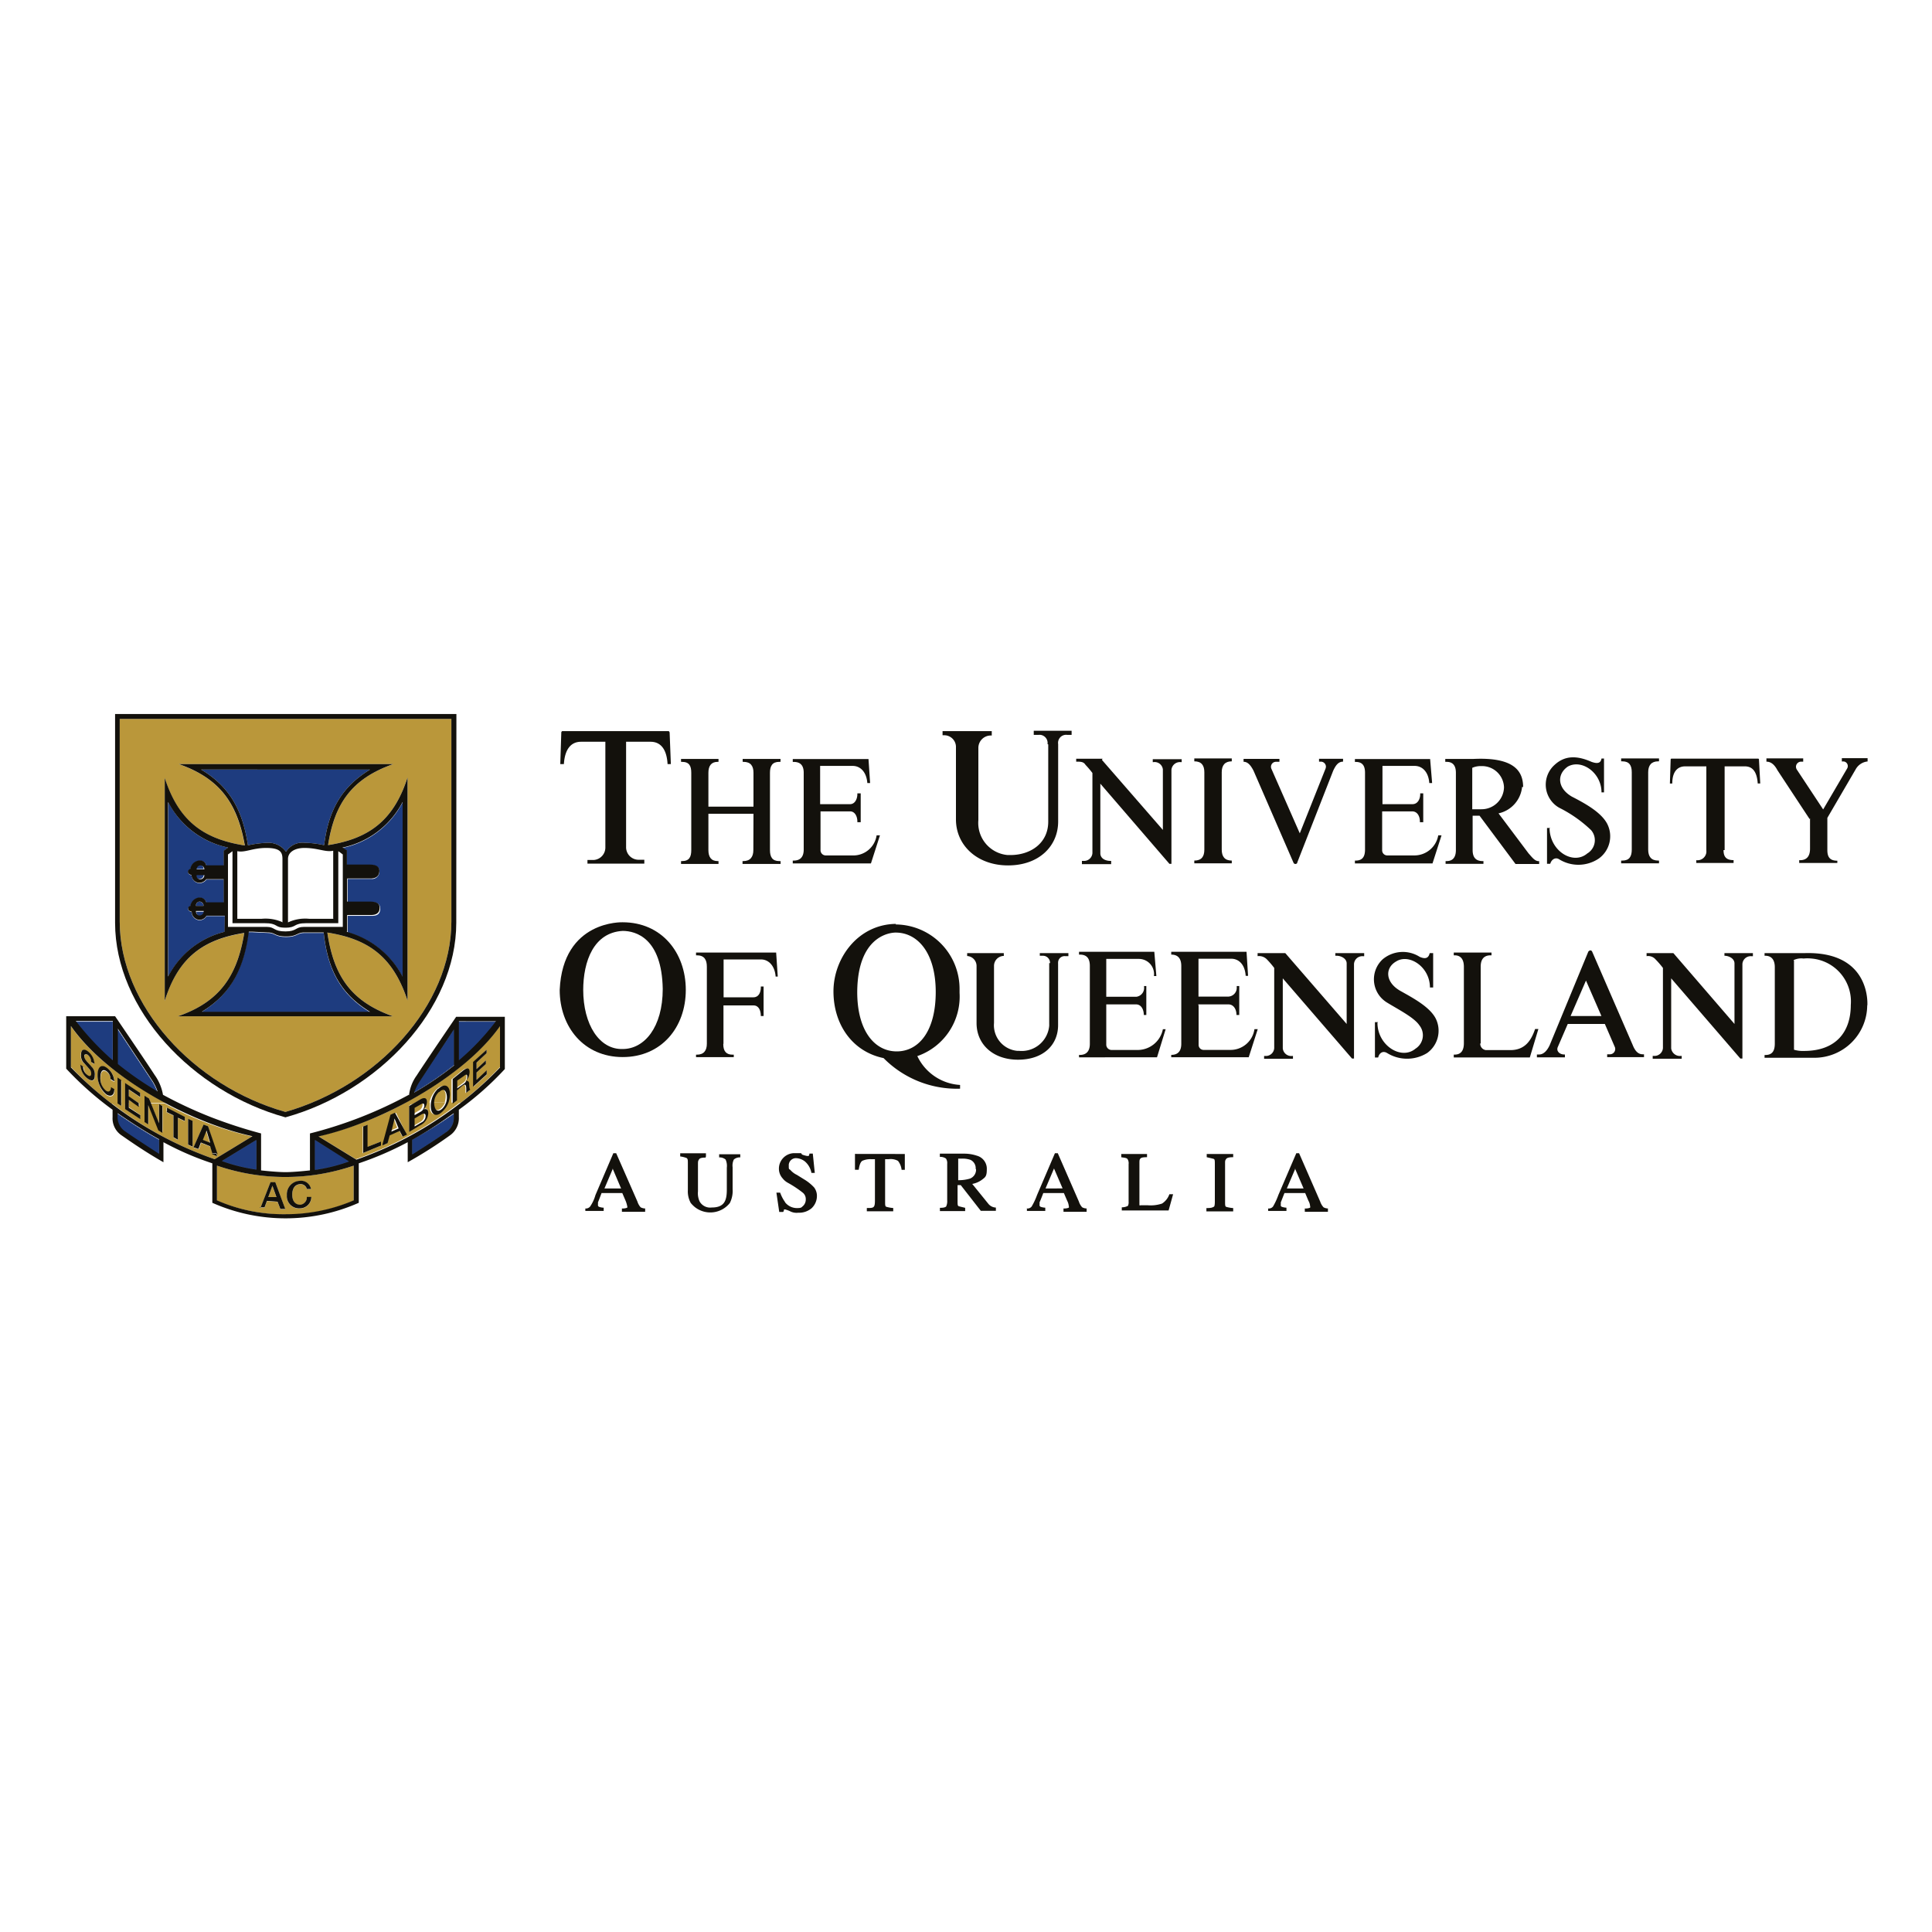 <svg xmlns="http://www.w3.org/2000/svg" xmlns:xlink="http://www.w3.org/1999/xlink" id="Capa_1" data-name="Capa 1" viewBox="0 0 300 300"><defs><style>      .cls-1, .cls-8 {        fill: none;      }      .cls-10, .cls-2 {        fill: #fff;      }      .cls-3 {        clip-path: url(#clip-path);      }      .cls-4, .cls-5 {        fill: #13110c;      }      .cls-10, .cls-4, .cls-6, .cls-9 {        fill-rule: evenodd;      }      .cls-6 {        fill: #ba973a;      }      .cls-7, .cls-9 {        fill: #1e3c7f;      }      .cls-8 {        stroke: #1e3c7f;        stroke-miterlimit: 3.9;        stroke-width: 0.1px;      }    </style><clipPath id="clip-path" transform="translate(0 0)"><rect class="cls-1" x="10" y="110" width="280" height="80"></rect></clipPath></defs><rect class="cls-2" width="300" height="300"></rect><g id="Capa_2-2" data-name="Capa 2-2"><g class="cls-3"><g><path class="cls-4" d="M90.89,187.65a.84.84,0,0,0,.75-.31,6.07,6.07,0,0,0,.82-1.77l2.78-6.5h.44l3.3,7.51a2.38,2.38,0,0,0,.5.89,1.52,1.52,0,0,0,.7.18v.52H96.57v-.52a1.9,1.9,0,0,0,.82-.12.36.36,0,0,0,0-.25,4.16,4.16,0,0,0-.25-.83l-.51-1.19H93.41c-.31.82-.5,1.32-.56,1.44a2.54,2.54,0,0,1,0,.39.28.28,0,0,0,.19.31,2.34,2.34,0,0,0,.7.13v.5H90.89v-.5h0Zm4.29-6.22-1.32,3.11h2.58l-1.32-3.11h.06Z" transform="translate(0 0)"></path><path class="cls-5" d="M109.56,179.75c-.25,0-.83,0-1,.26s-.18.32-.18.81V185a3.06,3.06,0,0,0,.25,1.55,1.88,1.88,0,0,0,1.89.95c2,0,2.34-1.13,2.34-2.78v-3.41a2.38,2.38,0,0,0-.19-1.26,1.47,1.47,0,0,0-1-.33v-.49h3.28v.49a1.38,1.38,0,0,0-1,.33,2.15,2.15,0,0,0-.19,1.2v3.41a4.16,4.16,0,0,1-.43,2.14,3.87,3.87,0,0,1-5.44.63,4.69,4.69,0,0,1-.63-.63,3.75,3.75,0,0,1-.45-2v-4.15c0-.5,0-.69-.19-.83a4.27,4.27,0,0,0-1-.25v-.49h4v.48h0Z" transform="translate(0 0)"></path><path class="cls-5" d="M121.91,186.7a2.34,2.34,0,0,0,1.83.89c.76,0,.7-.12,1-.37a1.38,1.38,0,0,0,.38-1,1.26,1.26,0,0,0-.44-1,16.54,16.54,0,0,0-2.33-1.55,2.65,2.65,0,0,1-.83-.7,2.22,2.22,0,0,1-.57-1.45,2.41,2.41,0,0,1,2.36-2.46h.17c1.45,0,.7,0,1.14.25a5.56,5.56,0,0,0,.7.19h.25a.81.81,0,0,0,.12-.37h.52l.31,3H126a3.09,3.09,0,0,0-1-1.77,2.38,2.38,0,0,0-1.32-.52,1.12,1.12,0,0,0-1.2,1v.07c0,.7,0,.57.25.76a3.07,3.07,0,0,0,1,.76l1.13.7a7,7,0,0,1,1.56,1.26,2.17,2.17,0,0,1,.43,1.39,2.61,2.61,0,0,1-.82,1.83,3,3,0,0,1-2.08.7,2.19,2.19,0,0,1-1.33-.26,5.27,5.27,0,0,0-.7-.25h-.18a.66.66,0,0,1-.13.39H121l-.44-3h.58a6,6,0,0,0,.75,1.45" transform="translate(0 0)"></path><path class="cls-5" d="M140.5,179.19v2.46H140a2.7,2.7,0,0,0-.56-1.39A2.32,2.32,0,0,0,138,180h-.56v6.57c0,.51,0,.76.19.82a5,5,0,0,0,1.07.19v.51h-4.1v-.51c1.07,0,1.26,0,1.26-1.2V180h-.56a3.06,3.06,0,0,0-1.4.25c-.38.25-.5,1-.56,1.39h-.58v-2.46Z" transform="translate(0 0)"></path><path class="cls-4" d="M146.89,187.4a1.93,1.93,0,0,0,.19-1v-5.69a1.23,1.23,0,0,0-.19-.81,1.52,1.52,0,0,0-.95-.26v-.5h3.73a6.18,6.18,0,0,1,2,.31,2.1,2.1,0,0,1,1.56,2.15c0,1.07-.25,1.2-.7,1.55a3.6,3.6,0,0,1-1.56.69l2.52,3.11a1.57,1.57,0,0,0,1.15.56v.51h-2.34l-3.12-4h-.49v2.46c0,.51,0,.76.18.82s.77.19,1,.25v.51h-3.92v-.51c.25,0,.83,0,1-.25m4.55-5.76a1.43,1.43,0,0,0-.81-1.44,3.72,3.72,0,0,0-1.28-.19h-.62v3.35a6,6,0,0,0,1.83-.25,1.48,1.48,0,0,0,.94-1.47" transform="translate(0 0)"></path><path class="cls-4" d="M159.44,187.65a.82.82,0,0,0,.76-.31,10.57,10.57,0,0,0,.83-1.77l2.78-6.5h.44l3.28,7.51a2.4,2.4,0,0,0,.51.89,1.51,1.51,0,0,0,.69.18v.52h-3.59v-.52a1.9,1.9,0,0,0,.82-.12.36.36,0,0,0,0-.25,2.22,2.22,0,0,0-.25-.83l-.51-1.19H162c-.31.82-.52,1.32-.58,1.44a2.54,2.54,0,0,1,0,.39.28.28,0,0,0,.19.31,2.79,2.79,0,0,0,.7.13v.5h-2.85v-.5h0Zm4.23-6.22-1.32,3.11H165l-1.34-3.11Z" transform="translate(0 0)"></path><path class="cls-5" d="M175.06,187.4a1.3,1.3,0,0,0,.19-.82v-5.82a1.17,1.17,0,0,0-.19-.81c-.19-.2-.76-.2-.95-.26v-.5h4v.5c-.26,0-.82,0-1,.18s-.18.33-.18.77v6.51a.33.33,0,0,0,.24,0h1a5.63,5.63,0,0,0,2.27-.26,2.83,2.83,0,0,0,1.14-1.45h.58l-.7,2.52h-7.27v-.49a2,2,0,0,0,1-.25" transform="translate(0 0)"></path><path class="cls-5" d="M188.45,187.4c.13,0,.19-.31.19-.82v-5.82c0-.5,0-.75-.19-.81s-.82-.2-1.07-.26v-.5h4.11v.5c-.25,0-.89,0-1.08.26s-.18.31-.18.81v5.82c0,.51,0,.76.18.82a5.06,5.06,0,0,0,1.08.19v.51h-4.16v-.51c.25,0,.89,0,1.08-.19" transform="translate(0 0)"></path><path class="cls-4" d="M196.92,187.65a.83.83,0,0,0,.76-.31,10.52,10.52,0,0,0,.82-1.77l2.79-6.5h.43l3.28,7.51a2.43,2.43,0,0,0,.52.89,1.47,1.47,0,0,0,.68.18v.52h-3.59v-.52a1.9,1.9,0,0,0,.82-.12.36.36,0,0,0,0-.25,1.92,1.92,0,0,0-.26-.83l-.5-1.19h-3.22c-.33.82-.51,1.32-.57,1.44a2.54,2.54,0,0,1,0,.39.26.26,0,0,0,.18.31,2.79,2.79,0,0,0,.7.13v.5h-2.84v-.5h0Zm4.23-6.22-1.33,3.11h2.6l-1.34-3.11Z" transform="translate(0 0)"></path><path class="cls-4" d="M236.35,122.19a4.68,4.68,0,0,1-3.66,4.11l4.67,6.22c.51.56.95,1.2,1.56,1.2H239v.44h-3.67l-5.59-7.5h-1.07V132c0,1.07.44,1.71,1.56,1.71h.12v.43h-5.88v-.43h.16c1,0,1.44-.64,1.44-1.71V120c0-1.07-.43-1.7-1.44-1.7h-.21v-.45h4.31c6.23-.31,7.78,1.78,7.78,4.37m-7.9-3v6.44h1.4a3.49,3.49,0,0,0,3.53-3.4,3.41,3.41,0,0,0-3.51-3.3h0a3.2,3.2,0,0,0-1.4.26" transform="translate(0 0)"></path><path class="cls-5" d="M100.05,134.06v-.56h-1a1.94,1.94,0,0,1-1.83-2V115.18h3.79c1.56,0,2.52,1.13,2.65,3.47h.51l-.19-4.93-.12-.19H87.28s-.12.12-.12.19L87,118.65h.56c.14-2.27,1.07-3.47,2.66-3.47H94v16.36a1.94,1.94,0,0,1-1.84,2h-.94v.56h8.83Z" transform="translate(0 0)"></path><path class="cls-5" d="M162.66,115.55a1.27,1.27,0,0,0-1.08-1.44,1.5,1.5,0,0,0-.3,0h-.76v-.64h5.88v.64h-.7a1.25,1.25,0,0,0-1.39,1.44v12c0,3.86-3,6.83-7.78,6.83s-8.09-3.11-8.09-7.14V116.07a1.82,1.82,0,0,0-1.77-1.9h-.31v-.64H154v.68h-.25a1.93,1.93,0,0,0-1.83,1.9v11.25a5,5,0,0,0,4.54,5.41l.45,0c3.11,0,5.86-1.84,5.86-5.18v-12h0Z" transform="translate(0 0)"></path><path class="cls-5" d="M117,126.36H110V132c0,1.07.43,1.71,1.44,1.71h.13v.44h-5.82v-.44h.14c1.14,0,1.45-.64,1.45-1.71V120c0-1.07-.31-1.7-1.45-1.7h-.14v-.45h5.82v.45h-.13c-1,0-1.44.63-1.44,1.7v5.26H117V120c0-1.07-.44-1.7-1.56-1.7h-.12v-.45h5.88v.45H121c-1.07,0-1.44.63-1.44,1.7v12c0,1.07.37,1.71,1.44,1.71h.21v.44H115.3v-.44h.12c1.07,0,1.56-.64,1.56-1.71Z" transform="translate(0 0)"></path><path class="cls-5" d="M127.41,126v6a.81.81,0,0,0,.76.83h4.17a3.65,3.65,0,0,0,3.78-3.12h.52l-1.4,4.36H123.1v-.44h.14c1.08,0,1.56-.63,1.56-1.71V120c0-1.07-.44-1.69-1.56-1.69h-.14v-.45h11.76l.25,3.73h-.43c-.13-1.71-1.08-2.66-2.27-2.66h-5.06v5.94H132c.76,0,1.13-.82,1.13-1.55v-.13h.52v4.48h-.52v-.12c0-.76-.37-1.56-1.13-1.56h-4.67Z" transform="translate(0 0)"></path><path class="cls-5" d="M189.71,131.92c0,1.07.45,1.71,1.56,1.71h0v.43h-5.82v-.43h0c1.14,0,1.56-.64,1.56-1.71v-12c0-1.08-.45-1.7-1.56-1.7h0v-.45h5.82v.45h0c-1.07,0-1.56.62-1.56,1.7Z" transform="translate(0 0)"></path><path class="cls-5" d="M201.41,134,207,119.72c.45-1,.88-1.45,1.55-1.45v-.45h-3.73v.45h.25a.79.79,0,0,1,.82.74,1,1,0,0,1-.06.34l-4,10.05-4.42-10.05a.78.78,0,0,1,.42-1,1.1,1.1,0,0,1,.26-.06h.58v-.45h-5.57v.45c.64,0,1.09.5,1.55,1.39L200.87,134a.33.33,0,0,0,.47.1.24.24,0,0,0,.1-.1" transform="translate(0 0)"></path><path class="cls-5" d="M214.62,126v6a.79.79,0,0,0,.76.83h4.17a3.76,3.76,0,0,0,3.78-3.12h.51l-1.4,4.36H210.39v-.44h.12c1.07,0,1.45-.63,1.45-1.71V120c0-1.07-.38-1.69-1.45-1.69h-.12v-.45h11.68l.31,3.73h-.44c-.12-1.71-1.07-2.66-2.27-2.66h-5v5.94h4.66c.83,0,1.2-.82,1.2-1.55v-.13H221v4.48h-.52v-.12c0-.76-.37-1.56-1.2-1.56h-4.66Z" transform="translate(0 0)"></path><path class="cls-5" d="M240.77,128.57h-.55v5.56h.5c.2-.69.82-1.08,1.4-.69a5.67,5.67,0,0,0,6.13-.12,4.26,4.26,0,0,0,1.32-5.39c-.95-1.83-3.53-3.22-5.49-4.23-2.27-1.32-2.35-3.47-.64-4.66,2.15-1.22,5.24.93,5.24,4h.39v-5.26h-.39c-.12.77-.68.83-1.55.52-2.27-1-4.11-1-5.69.43a4.12,4.12,0,0,0-.4,5.82,4,4,0,0,0,1.1.89,20.15,20.15,0,0,1,4.93,3.47,2.39,2.39,0,0,1-.26,3.37,1.72,1.72,0,0,1-.32.23c-2.21,1.9-5.88-.38-5.88-4" transform="translate(0 0)"></path><path class="cls-5" d="M171.2,117.82h-4.09v.45c.69,0,1.14,0,1.45.5a14.24,14.24,0,0,1,1.07,1.26v12.45a1.3,1.3,0,0,1-1.4,1.2H168v.5h4.54v-.5h-.12c-.77,0-1.56-.37-1.56-1.19v-10.8l10.73,12.45h.31v-14.6a1.32,1.32,0,0,1,1.41-1.2h.18v-.45H179v.45h.13a1.29,1.29,0,0,1,1.44,1.12v9.41L171.11,118h0Z" transform="translate(0 0)"></path><path class="cls-5" d="M255.93,131.92c0,1.07.45,1.71,1.56,1.71h.12v.43h-5.88v-.43h.19c1.09,0,1.46-.64,1.46-1.71v-12c0-1.08-.39-1.7-1.46-1.7h-.19v-.45h5.88v.45h-.12c-1.07,0-1.56.62-1.56,1.7Z" transform="translate(0 0)"></path><path class="cls-5" d="M281,127.19l-5-7.59c-.5-.95-1.07-1.33-1.71-1.33v-.51H280v.51h-.37a.8.8,0,0,0-.75.84.89.89,0,0,0,.11.36l4.11,6.22,3.73-6.37a.73.73,0,0,0-.28-1,.9.9,0,0,0-.23-.08H286v-.51h4v.51a2.38,2.38,0,0,0-1.84,1.2L283.75,127V132c0,1.13.43,1.65,1.55,1.65h0V134h-5.92v-.43h.12c1.07,0,1.56-.64,1.56-1.78v-4.74h0Z" transform="translate(0 0)"></path><path class="cls-5" d="M267.63,132c0,1.07.44,1.56,1.56,1.56h0V134H263.4v-.43h0a1.39,1.39,0,0,0,1.56-1.19,2.29,2.29,0,0,0,0-.37V119h-3.29c-1.19,0-2,.83-2,2.66h-.37l.12-3.73a.13.13,0,0,1,.13-.13H273a.13.13,0,0,1,.13.13l.2,3.73h-.39c-.12-1.77-.76-2.66-2-2.66h-3.14v13Z" transform="translate(0 0)"></path><path class="cls-5" d="M112.31,162.13c0,1.07.43,1.64,1.45,1.64h.18v.38h-5.86v-.38h.12c1.08,0,1.56-.63,1.56-1.71V150.12c0-1.08-.38-1.78-1.56-1.78h-.12v-.43h12.44l.25,3.73h-.33c-.12-1.65-1.07-2.66-2.27-2.66h-5.81v5.88H117c.81,0,1.14-.76,1.14-1.55v-.13h.43v4.59h-.43c0-.89-.33-1.65-1.14-1.65h-4.66v5.94h0Z" transform="translate(0 0)"></path><path class="cls-5" d="M171.78,156.21v6a.83.83,0,0,0,.82.83h4.11a4,4,0,0,0,3.86-3.22H181l-1.34,4.36H167.55v-.37h.12c1.07,0,1.56-.64,1.56-1.72V150c0-1.07-.38-1.77-1.56-1.77h-.12v-.44h11.69l.32,3.77h-.38a2.35,2.35,0,0,0-2.35-2.66h-5.05v5.88h4.66a1.38,1.38,0,0,0,1.21-1.52v-.15H178v4.5h-.39c0-.89-.43-1.65-1.2-1.65h-4.63Z" transform="translate(0 0)"></path><path class="cls-5" d="M163.05,149.56a1.1,1.1,0,0,0-1.06-1.15h-.53V148h4.44v.47h-.52a1,1,0,0,0-1.08,1,1.09,1.09,0,0,0,0,.18v9.53c0,3.11-2.33,5.37-6.22,5.37s-6.44-2.4-6.44-5.68V150a1.55,1.55,0,0,0-1.46-1.55h0V148h5.69v.44h-.12a1.55,1.55,0,0,0-1.4,1.55v8.85a4,4,0,0,0,3.65,4.34l.27,0a4.29,4.29,0,0,0,4.65-3.9,1.48,1.48,0,0,0,0-.21v-9.53Z" transform="translate(0 0)"></path><path class="cls-5" d="M186.12,156.21v6a.78.78,0,0,0,.76.82H191a3.75,3.75,0,0,0,3.79-3.22h.51l-1.4,4.36H181.87v-.37h0c1.09,0,1.56-.64,1.56-1.72V150c0-1.07-.44-1.77-1.56-1.77h0v-.44h11.69l.24,3.74h-.37c-.12-1.78-1.07-2.66-2.27-2.66H186.1v5.88h4.67a1.37,1.37,0,0,0,1.27-1.46.31.31,0,0,0,0-.1v-.08h.39v4.5H192c0-.89-.44-1.65-1.26-1.65h-4.67Z" transform="translate(0 0)"></path><path class="cls-5" d="M229.85,162.06a1,1,0,0,0,.88,1h3.78c2.21,0,3.22-1.38,3.86-3.28h.51l-1.33,4.42H225.74v-.44h.12c1,0,1.45-.63,1.45-1.77V150.12c0-1.08-.43-1.78-1.45-1.78h-.12v-.43h5.86v.43h-.12c-1.14,0-1.56.7-1.56,1.78V162h0Z" transform="translate(0 0)"></path><path class="cls-5" d="M214,158.72h-.5v5.49h.5c.19-.76.76-1.07,1.38-.7a5.92,5.92,0,0,0,6.23,0,4.26,4.26,0,0,0,1.32-5.37c-.95-1.83-3.61-3.22-5.51-4.29-2.33-1.34-2.39-3.55-.62-4.56,2-1.26,5.24.83,5.24,4.05h.5V148H222c-.18.82-.7.95-1.55.58a4.87,4.87,0,0,0-5.74.37,4.23,4.23,0,0,0-.23,6,4.47,4.47,0,0,0,1,.79c1.76,1.07,4.11,2.27,4.91,3.46a2.46,2.46,0,0,1-.35,3.46,1,1,0,0,1-.21.15c-2.2,1.89-5.94-.45-5.94-4" transform="translate(0 0)"></path><path class="cls-5" d="M199.45,148h-4.17v.47a1.71,1.71,0,0,1,1.45.51,14.07,14.07,0,0,1,1.13,1.32v12.45a1.3,1.3,0,0,1-1.38,1.22h-.19v.44h4.48v-.44h-.12a1.32,1.32,0,0,1-1.46-1.17V151.92l10.75,12.45h.31V149.68a1.29,1.29,0,0,1,1.4-1.2h.18V148h-4.48v.41h.21c.68,0,1.55.43,1.55,1.19V159l-9.53-11Z" transform="translate(0 0)"></path><path class="cls-5" d="M259.85,148h-4.17v.47a1.53,1.53,0,0,1,1.4.51,14.18,14.18,0,0,1,1.14,1.32v12.45a1.32,1.32,0,0,1-1.42,1.21h-.17v.44h4.5v-.44h-.08a1.37,1.37,0,0,1-1.55-1.16V151.92l10.74,12.45h.32V149.68a1.29,1.29,0,0,1,1.4-1.2h.23V148h-4.42v.41c.7,0,1.56.43,1.56,1.19V159l-9.49-11Z" transform="translate(0 0)"></path><path class="cls-4" d="M243.88,157.77h4.79l-2.4-5.51Zm9.66,4.54c.37.89.82,1.4,1.55,1.4h.19v.44h-5.72v-.44H250a.82.82,0,0,0,.81-.83.71.71,0,0,0-.07-.32L249.2,159h-5.76l-1.55,3.59c-.27.64.31,1.15,1,1.15H243v.44h-4.35v-.44H239c.63,0,1.2-.51,1.64-1.46l6-14.53c.39-.39.58,0,.58,0l6.31,14.53h0Z" transform="translate(0 0)"></path><path class="cls-4" d="M278.57,149.17V163a4.78,4.78,0,0,0,1.55.19c4.93,0,7.27-2.91,7.27-7.14a6.69,6.69,0,0,0-6.12-7.21,6.11,6.11,0,0,0-1.21,0,2.81,2.81,0,0,0-1.56.25m11.44,7a8.19,8.19,0,0,1-8.21,8.16H274v-.43h.12c1.08,0,1.47-.64,1.47-1.78V150.18c0-1.07-.46-1.77-1.47-1.77H274V148h6.22c10.44-.31,9.74,8.15,9.74,8.15" transform="translate(0 0)"></path><path class="cls-4" d="M90.56,153.66c0,5.49,2.54,9.34,6.13,9.23,3.36,0,6.22-3.36,6.22-9.34-.14-7.88-4.18-9-6.22-9-4.48.25-6.13,4.67-6.13,9.23m6.13-10.57c6,0,9.8,4.67,9.8,10.5s-3.79,10.43-9.8,10.43-9.78-4.67-9.78-10.43c.49-10.88,9.78-10.5,9.78-10.5" transform="translate(0 0)"></path><path class="cls-4" d="M139.11,144.81s-5.94-.25-6,9.23c0,6.06,2.72,9.22,6.13,9.22s6.06-3.11,6.06-9.22-2.83-9.23-6.22-9.23m0-1.26A10,10,0,0,1,149,153.61c0,.18,0,.37,0,.55a9.78,9.78,0,0,1-6.56,9.83,7.86,7.86,0,0,0,6.64,4.48v.58a16,16,0,0,1-11.88-4.75c-4.86-1-7.78-5.24-7.78-10.36s3.78-10.42,9.72-10.48" transform="translate(0 0)"></path><path class="cls-6" d="M42.29,184.12l.63,1.76H41.66ZM33.69,181a33,33,0,0,0,21.23,0v5.43a25.78,25.78,0,0,1-10.6,2.15,26.93,26.93,0,0,1-10.63-2.15Zm14.61,3.72a1.56,1.56,0,0,0-1.76-1.33h0a2.08,2.08,0,0,0-2,2.19v.08a1.9,1.9,0,0,0,1.77,2h.26a1.77,1.77,0,0,0,1.77-1.77h-.7a1.14,1.14,0,0,1-1,1.21h0c-.89,0-1.26-.7-1.26-1.56s.31-1.55,1.19-1.65a1,1,0,0,1,1.08.77h.7Zm-8,2.78h.78l.37-1,1.65.13.44,1.13h.76l-1.55-4.17H42l-1.56,4h0ZM32,175.57l.56,1.89L31.42,177Zm-2.79,2.2.7.33v-4l-.7-.33Zm-3.34-5.05,1.07.51v3.41l.68.39v-3.42l1.08.51v-.64L25.87,172v.69Zm4.23,5.51.76.24.37-1,1.45.58.39,1.2.68.31-1.44-4.67-.7-.25-1.56,3.55h0Zm31-4.67.57,1.55-1.13.5.49-2Zm3.11,0,1.07-.62c.39-.21.58-.14.58.31a1.11,1.11,0,0,1-.58.95l-1.07.62Zm-7.89,5.51,2.77-1.16v-.62l-2.09.83v-3.43l-.68.27v4h0Zm3.11-1.22.69-.31.32-1.26,1.56-.7.45.89.68-.31-1.63-3.36-.7.32-1.26,4.67Zm9.66-6.62a2.66,2.66,0,0,1-.56.82c-.7.62-1.07.25-1.21-.45v-.44h1.77Zm-3.47,0a1.6,1.6,0,0,1,0,.31,1.11,1.11,0,0,1-.51.88l-1,.58v-1.14l1-.57h.45Zm-1.4,0-.68.43v4.05l1.55-1a2.15,2.15,0,0,0,1.34-1.89c0-.7-.26-.76-.7-.63a2.29,2.29,0,0,0,.5-1h.51v.94c.19,1,.89,1.26,1.78.38a4,4,0,0,0,.88-1.32h.75v.12l.12-.12h1.15A57,57,0,0,1,55.27,180l-5.84-3.57a54.11,54.11,0,0,0,13.46-5.15h1.26Zm-45.93,0h0a3.78,3.78,0,0,0,.57.49v-.49h.56v.94l2.35,1.56v-.62L20,171.91v-.76h.68l.95.62v-.56h.85v3l.58.37v-3.11l1.56,3.92.63.38v-4l-.57-.31v3l-1.26-3.11h2.18a52,52,0,0,0,13.53,5.12L33.33,180a55.89,55.89,0,0,1-16.11-8.79h1.07Z" transform="translate(0 0)"></path><path class="cls-6" d="M17.78,167.94a2.82,2.82,0,0,0-1.22-2.14c-.87-.58-1.38,0-1.38,1.26a3.74,3.74,0,0,0,1.38,3c.7.44,1.22.12,1.22-.82l-.52-.32c0,.56-.31.89-.76.56a2.47,2.47,0,0,1-.88-2.08c0-.76.26-1.38.88-1a1.56,1.56,0,0,1,.7,1.28l.52.31h0Zm-5.26-2.66a2.75,2.75,0,0,0,1.15,2.27c.56.39,1.07.39,1.07-.49a1.59,1.59,0,0,0-.51-1.4c-.12-.19-.76-.81-.76-.87a1.09,1.09,0,0,1-.36-.8c0-.31.25-.31.51-.18a1.37,1.37,0,0,1,.56,1.13l.46.31a2.43,2.43,0,0,0-1.09-2c-.5-.37-1-.31-1,.51a1.54,1.54,0,0,0,.63,1.45l.83.95a1,1,0,0,1,.25.7c0,.31-.19.5-.56.19a1.56,1.56,0,0,1-.7-1.33l-.45-.32h0Zm58.4,2.4.94-.69c.32-.24.56-.38.56.13a1.21,1.21,0,0,1-.56,1.07l-.94.7Zm2.59,1.09,2.09-1.9v-.64L74,167.68v-1.14l1.45-1.32v-.57L74,166v-1l1.56-1.46V163l-2,1.9v3.92Zm-6.22,2.46a2.43,2.43,0,0,1,.76-1.78c.64-.62,1-.25,1.14.39a3.25,3.25,0,0,1-.13,1.32H67.31Zm-2.08,0h0Zm-2.27,0c5.88-3.12,11.43-7.33,14.73-11.95v6.38a57.79,57.79,0,0,1-6.13,5.57H70.4l.44-.32v-1.55l.82-.7c.5-.37.62-.19.62.57v.5l.64-.43c-.12,0-.18-.44-.18-.89s-.32-.56-.52-.44a2.27,2.27,0,0,0,.52-1.46c0-.74-.38-.74-1.08-.18l-1.55,1.26v3.79h-.75a3.28,3.28,0,0,0,.25-1.83c-.19-1-.89-1.26-1.84-.38a4,4,0,0,0-1.13,2.27h-.52v-.18c0-.7-.43-.77-1.07-.38l-1,.56H62.89Zm-43,0v-.46l.7.46Zm-2.78,0A51.52,51.52,0,0,1,11,165.66v-6.33c3.22,4.66,8.79,8.78,14.74,11.94H23.39l-.25-.7-.7-.36v1.08h-.88l-1.56-1V169.2l1.78,1.2v-.64l-2.35-1.55v3.11h-.56v-3.47l-.58-.39v3.92H17.22Z" transform="translate(0 0)"></path><path class="cls-1" d="M42.29,184.12l.63,1.76H41.66ZM33.69,181a33,33,0,0,0,21.23,0v5.43a25.78,25.78,0,0,1-10.6,2.15,26.93,26.93,0,0,1-10.63-2.15Zm14.61,3.72a1.56,1.56,0,0,0-1.76-1.33h0a2.08,2.08,0,0,0-2,2.19v.08a1.9,1.9,0,0,0,1.77,2h.26a1.77,1.77,0,0,0,1.77-1.77h-.7a1.14,1.14,0,0,1-1,1.21h0c-.89,0-1.26-.7-1.26-1.56s.31-1.55,1.19-1.65a1,1,0,0,1,1.08.77h.7Zm-8,2.78h.78l.37-1,1.65.13.44,1.13h.76l-1.55-4.17H42l-1.56,4ZM32,175.57l.56,1.89L31.42,177Zm-21-13v-3.28c5.82,8.21,19,15.1,28.19,17.11L33.33,180A57.16,57.16,0,0,1,11,165.66v-3.11h0Zm18.2,15.16.7.33v-4l-.7-.33Zm-3.34-5.05,1.07.51v3.41l.68.39v-3.42l1.08.51v-.64L25.87,172v.69Zm-3.43,1.55.64.38v-3l1.56,3.92.64.39v-4.22l-.5-.31v3l-1.56-3.86-.78-.42v4h0Zm-3-2,2.35,1.56v-.62L20,172.05v-1.21l1.55,1.09v-.58L20,170.28V169.2l1.77,1.2v-.64l-2.35-1.55v4Zm-1.19-.88.57.37v-4l-.57-.38Zm-.5-3.49a2.82,2.82,0,0,0-1.22-2.14c-.87-.58-1.38,0-1.38,1.19a3.83,3.83,0,0,0,1.38,3c.7.43,1.22.12,1.22-.83l-.52-.31c0,.56-.31.87-.76.56a2.48,2.48,0,0,1-.88-2.08c0-.76.26-1.39.88-1a1.54,1.54,0,0,1,.7,1.26l.52.33h0Zm-5.26-2.66a2.75,2.75,0,0,0,1.15,2.27c.5.39,1.07.39,1.07-.49a1.53,1.53,0,0,0-.57-1.4c-.13-.19-.76-.81-.76-.87a1.26,1.26,0,0,1-.3-.8c0-.25.25-.31.5-.18a1.36,1.36,0,0,1,.57,1.13l.44.31a2.41,2.41,0,0,0-1.07-2c-.5-.37-1-.31-1,.51a1.64,1.64,0,0,0,.57,1.45l.83.95a1,1,0,0,1,.24.64c0,.25-.18.49-.57.18a1.58,1.58,0,0,1-.69-1.33l-.51-.32h0Zm17.64,12.9.76.25.38-1,1.44.57.39,1.2.69.31-1.45-4.67-.7-.24-1.56,3.54h0Zm40.76-10.5.94-.69c.32-.24.56-.38.56.13a1.21,1.21,0,0,1-.56,1.07l-.94.7Zm-2.79,1.77c.64-.62,1-.25,1.14.39a2.48,2.48,0,0,1-.69,2.21c-.7.62-1.07.25-1.21-.45a2.31,2.31,0,0,1,.7-2.15h.06Zm-6.95,4.11.57,1.55-1.13.5.56-2Zm3.11,0,1.07-.62c.39-.21.58-.14.58.25a1.15,1.15,0,0,1-.58.94l-1.07.63Zm0-1.63,1-.58c.33-.19.51-.12.51.25a1.12,1.12,0,0,1-.51.89l-1,.57v-1.13Zm13.53-6.13a57.51,57.51,0,0,1-22.3,14.28l-6-3.64c9.33-2,22.43-8.85,28.18-17.11Zm-4.17,3,2.09-1.9v-.64l-1.56,1.45v-1.13l1.46-1.33v-.57l-1.46,1.34v-1l1.56-1.46V163l-2,1.9v3.92ZM56.4,179.07l2.77-1.16v-.62l-2.08.83v-3.43l-.69.27v4h0Zm14-7.66L71,171v-1.56l.82-.7c.5-.37.62-.19.62.58v.49l.64-.49c-.12,0-.18-.45-.18-.89s-.25-.56-.52-.44a2.22,2.22,0,0,0,.52-1.4c0-.68-.38-.74-1.08-.18l-1.55,1.26v3.86h0Zm-2.33-2.33a3.69,3.69,0,0,0-1.14,3.22c.19.95.89,1.26,1.78.37a3.65,3.65,0,0,0,1.13-3.11c-.18-1-.88-1.26-1.83-.37h0Zm-8.53,8.77.69-.31.33-1.2,1.55-.7.45.89.69-.31-1.64-3.36-.7.33-1.26,4.66h-.11Zm4.11-2.08,1.56-1a2.23,2.23,0,0,0,1.33-1.88c0-.64-.26-.77-.7-.64a1.8,1.8,0,0,0,.5-1.14c0-.7-.43-.76-1.07-.39l-1.7,1v4h0Z" transform="translate(0 0)"></path><path class="cls-7" d="M70.48,165.35v-5.5l-5.32,8a9.54,9.54,0,0,0-1,1.82,48.64,48.64,0,0,0,6.22-4.23" transform="translate(0 0)"></path><path class="cls-8" d="M70.48,165.35v-5.5l-5.32,8a9.54,9.54,0,0,0-1,1.82,48.64,48.64,0,0,0,6.22-4.23h0Z" transform="translate(0 0)"></path><path class="cls-7" d="M48.89,181.65a26.93,26.93,0,0,0,5.38-1.32L48.89,177v4.67h0Z" transform="translate(0 0)"></path><path class="cls-8" d="M48.89,181.65a26.93,26.93,0,0,0,5.38-1.32L48.89,177v4.67h0Z" transform="translate(0 0)"></path><path class="cls-7" d="M39.82,177l-5.37,3.28a26.2,26.2,0,0,0,5.37,1.33v-4.67h0Z" transform="translate(0 0)"></path><path class="cls-8" d="M39.82,177l-5.37,3.28a26.2,26.2,0,0,0,5.37,1.33v-4.67h0Z" transform="translate(0 0)"></path><path class="cls-7" d="M70.48,173l-.82.56A56.2,56.2,0,0,1,64,177v2.27s3.61-2.27,5.18-3.4a2.6,2.6,0,0,0,1.28-2.35V173Z" transform="translate(0 0)"></path><path class="cls-8" d="M70.48,173l-.82.56A56.2,56.2,0,0,1,64,177v2.27s3.61-2.27,5.18-3.4a2.6,2.6,0,0,0,1.28-2.35V173Z" transform="translate(0 0)"></path><path class="cls-7" d="M17.45,164.72v-6.06H11.77a42.88,42.88,0,0,0,5.68,6.06" transform="translate(0 0)"></path><path class="cls-8" d="M17.45,164.72v-6.06H11.77A42.88,42.88,0,0,0,17.45,164.72Z" transform="translate(0 0)"></path><path class="cls-7" d="M24.4,169.64a7.47,7.47,0,0,0-.88-1.82l-5.31-8v5.5a51,51,0,0,0,6.23,4.29" transform="translate(0 0)"></path><path class="cls-8" d="M24.4,169.64a7.47,7.47,0,0,0-.88-1.82l-5.31-8v5.5a51,51,0,0,0,6.23,4.29Z" transform="translate(0 0)"></path><path class="cls-7" d="M18.21,172.94v.56a2.69,2.69,0,0,0,1.26,2.33c1.65,1.15,5.18,3.42,5.18,3.42V177c-1.94-1.07-3.84-2.29-5.61-3.48l-.83-.56Z" transform="translate(0 0)"></path><path class="cls-8" d="M18.21,172.94v.56a2.69,2.69,0,0,0,1.26,2.33c1.65,1.15,5.18,3.42,5.18,3.42V177c-1.94-1.07-3.84-2.29-5.61-3.48l-.83-.56Z" transform="translate(0 0)"></path><path class="cls-7" d="M71.23,158.66v6.06A40.7,40.7,0,0,0,77,158.66Z" transform="translate(0 0)"></path><path class="cls-8" d="M71.23,158.66v6.06A40.7,40.7,0,0,0,77,158.66Z" transform="translate(0 0)"></path><path class="cls-7" d="M50.32,131.33c.68-5.57,2.77-9.17,7.14-11.83H31.23c4.36,2.59,6.44,6.23,7.27,11.76a16.43,16.43,0,0,1,3-.39,3.34,3.34,0,0,1,2.91,1.39,3,3,0,0,1,2.91-1.39,14.87,14.87,0,0,1,3.11.39" transform="translate(0 0)"></path><path class="cls-1" d="M50.32,131.33c.68-5.57,2.77-9.17,7.14-11.83H31.23c4.36,2.59,6.44,6.23,7.27,11.76a16.43,16.43,0,0,1,3-.39,3.34,3.34,0,0,1,2.91,1.39,3,3,0,0,1,2.91-1.39,14.87,14.87,0,0,1,3.11.39h0Z" transform="translate(0 0)"></path><path class="cls-7" d="M53.85,144.75a13.91,13.91,0,0,1,8.67,6.95V124.59a13.67,13.67,0,0,1-9.34,7.08l.69.43v2.23h3.48c.89,0,1.56.18,1.56.93a1.13,1.13,0,0,1-1,1.22.65.65,0,0,1-.24,0H54v3.6h3.48c.89,0,1.56.18,1.56,1s-.44,1.13-1.26,1.13H54v2.48h0Z" transform="translate(0 0)"></path><path class="cls-1" d="M53.85,144.75a13.91,13.91,0,0,1,8.67,6.95V124.59a13.67,13.67,0,0,1-9.34,7.08l.69.43v2.23h3.48c.89,0,1.56.18,1.56.93a1.13,1.13,0,0,1-1,1.22.65.65,0,0,1-.24,0H54v3.6h3.48c.89,0,1.56.18,1.56,1s-.44,1.13-1.26,1.13H54v2.48h0Z" transform="translate(0 0)"></path><path class="cls-7" d="M39.07,144.75h-.51c-.76,5.88-2.85,9.72-7.33,12.44H57.46c-4.5-2.72-6.58-6.5-7.2-12.32h-3c-1.19,0-1.07.63-2.84.63s-1.65-.63-2.85-.63Z" transform="translate(0 0)"></path><path class="cls-1" d="M39.07,144.75h-.51c-.76,5.88-2.85,9.72-7.33,12.44H57.46c-4.5-2.72-6.58-6.5-7.2-12.32h-3c-1.19,0-1.07.63-2.84.63s-1.65-.63-2.85-.63Z" transform="translate(0 0)"></path><path class="cls-9" d="M30.41,140.66h1.2A.69.69,0,0,0,31,140c-.32,0-.57.25-.57.7m1.2-4.87h-1.2c0,.37.19.64.57.64a.61.61,0,0,0,.63-.59v-.05m0-.89a.71.71,0,0,0-.63-.7.65.65,0,0,0-.57.7Zm3.28,7.31H32.06a1.21,1.21,0,0,1-1.08.64,1.26,1.26,0,0,1-1.21-1.26c-.43-.12-.56-.32-.56-.51a.4.4,0,0,1,.37-.37,1.57,1.57,0,0,1,1.4-1.33,1.06,1.06,0,0,1,1.08.75h2.7v-3.59h-2.7a1.35,1.35,0,0,1-1.08.56,1.25,1.25,0,0,1-1.21-1.2c-.43-.13-.56-.31-.56-.5s.19-.45.37-.45a1.56,1.56,0,0,1,1.4-1.32,1,1,0,0,1,1.08.76h2.7V132.1l.7-.49a13.38,13.38,0,0,1-9.33-7.08v27.11a13.5,13.5,0,0,1,8.76-6.95Zm-3.22-.68h-1.2c0,.37.19.68.58.68a.62.62,0,0,0,.62-.65Z" transform="translate(0 0)"></path><path class="cls-1" d="M30.41,140.66h1.2A.69.69,0,0,0,31,140,.66.66,0,0,0,30.41,140.66Zm1.2-4.87h-1.2c0,.37.19.64.57.64a.61.61,0,0,0,.63-.59Zm0-.89a.71.71,0,0,0-.63-.7.65.65,0,0,0-.57.7Zm3.28,7.31H32.06a1.21,1.21,0,0,1-1.08.64,1.26,1.26,0,0,1-1.21-1.26c-.43-.12-.56-.32-.56-.51a.4.4,0,0,1,.37-.37,1.57,1.57,0,0,1,1.4-1.33,1.06,1.06,0,0,1,1.08.75h2.7v-3.59h-2.7a1.35,1.35,0,0,1-1.08.56,1.25,1.25,0,0,1-1.21-1.2c-.43-.13-.56-.31-.56-.5s.19-.45.37-.45a1.56,1.56,0,0,1,1.4-1.32,1,1,0,0,1,1.08.76h2.7V132.1l.7-.49a13.38,13.38,0,0,1-9.33-7.08v27.11a13.5,13.5,0,0,1,8.76-6.95Zm-3.22-.68h-1.2c0,.37.19.68.58.68a.62.62,0,0,0,.62-.65Z" transform="translate(0 0)"></path><path class="cls-6" d="M18.59,143.1c0,13,11.45,25.53,25.73,29.56,14.34-4.11,25.77-16.55,25.77-29.56V111.63H18.59V143.1ZM38,144.87c-6.46,1-10.31,3.8-12.44,10.55V120.79c2.2,6.77,6.06,9.49,12.44,10.5-1.14-6.45-3.78-10.37-10.24-12.64H61.05c-6.44,2.27-9.1,6.13-10.11,12.58,6.33-1,10.18-3.79,12.34-10.5v34.63c-2.23-6.75-6-9.54-12.45-10.55,1,6.69,3.61,10.67,10.18,13H27.62c6.58-2.28,9.23-6.33,10.32-13" transform="translate(0 0)"></path><path class="cls-1" d="M18.59,143.1c0,13,11.45,25.53,25.73,29.56,14.34-4.11,25.77-16.55,25.77-29.56V111.63H18.59V143.1ZM38,144.87c-6.46,1-10.31,3.8-12.44,10.55V120.79c2.2,6.77,6.06,9.49,12.44,10.5-1.14-6.45-3.78-10.37-10.24-12.64H61.05c-6.44,2.27-9.1,6.13-10.11,12.58,6.33-1,10.18-3.79,12.34-10.5v34.63c-2.23-6.75-6-9.54-12.45-10.55,1,6.69,3.61,10.67,10.18,13H27.62c6.58-2.28,9.23-6.33,10.32-13h0Z" transform="translate(0 0)"></path><path class="cls-4" d="M48.3,184.68a1.56,1.56,0,0,0-1.76-1.32h0a2.09,2.09,0,0,0-2,2.2v.07a1.89,1.89,0,0,0,1.77,2h.26a1.77,1.77,0,0,0,1.77-1.77h-.7a1.14,1.14,0,0,1-1,1.21h0c-.89,0-1.26-.7-1.26-1.55s.31-1.56,1.19-1.65a1,1,0,0,1,1.08.76h.7Zm-8,2.79h.78l.37-1,1.65.13.44,1.13h.76l-1.55-4.16H42l-1.56,4Zm2-3.35.63,1.76H41.66Zm-9.33-5v.12l.75.31-.13-.43Z" transform="translate(0 0)"></path><path class="cls-4" d="M29.21,177.73l.7.32v-4l-.7-.32Zm-3.34-5.06,1.07.52v3.4l.68.39v-3.42l1.08.51v-.64L25.93,172v.56Zm-3.43,1.56.58.37v-3l1.56,3.92.63.39v-4.17l-.51-.31v3l-1.56-3.86-.7-.42v4h0Zm-3-2,2.35,1.55v-.62L20,172v-1.21l1.55,1.09v-.58L20,170.23v-1.07l1.77,1.19v-.63l-2.35-1.56v4.05h0Zm-1.19-.89.57.37v-4l-.57-.39Zm-.5-3.44a2.82,2.82,0,0,0-1.22-2.14c-.87-.58-1.38,0-1.38,1.19a3.83,3.83,0,0,0,1.38,3c.7.43,1.22.12,1.22-.83l-.52-.31c0,.56-.31.87-.76.56a2.48,2.48,0,0,1-.88-2.08c0-.76.26-1.39.88-1a1.54,1.54,0,0,1,.7,1.26l.52.33h0Zm-5.26-2.66a2.75,2.75,0,0,0,1.15,2.27c.56.39,1.07.39,1.07-.49a1.59,1.59,0,0,0-.51-1.4c-.12-.19-.76-.81-.76-.87a1.28,1.28,0,0,1-.36-.8c0-.25.25-.31.51-.18a1.37,1.37,0,0,1,.56,1.13l.52.31a2.59,2.59,0,0,0-1.08-2c-.51-.37-1-.31-1,.51a1.63,1.63,0,0,0,.56,1.45l.83.95a1,1,0,0,1,.18.64c0,.25-.18.49-.56.18a1.57,1.57,0,0,1-.7-1.33l-.45-.32h0Zm61,3.49,2.09-1.9v-.64L74,167.68v-1.14l1.45-1.32v-.57L74,166v-1l1.56-1.46V163l-2.1,1.9v3.92h0Zm-3.11,2.58.58-.44v-1.55l.82-.7c.5-.37.62-.19.62.57v.5l.64-.5c-.12,0-.18-.45-.18-.88s-.32-.56-.52-.44a2.15,2.15,0,0,0,.58-1.4c0-.68-.38-.74-1.08-.18l-1.55,1.26v3.85h0ZM68.07,169a3.69,3.69,0,0,0-1.14,3.22c.19.95.89,1.26,1.78.37a3.65,3.65,0,0,0,1.13-3.11c-.18-1-.88-1.26-1.83-.37m-11.62,9.92,2.77-1.15v-.62l-2.09.82v-3.42l-.68.26V179h0Zm3.11-1.21.68-.31.33-1.2,1.55-.7.46.88.68-.31-1.87-3.4-.7.32-1.26,4.67h0Zm4.1-2.09,1.56-.95a2.23,2.23,0,0,0,1.34-1.88c0-.64-.27-.76-.7-.64a1.86,1.86,0,0,0,.5-1.13c0-.7-.44-.76-1.08-.39l-1.69,1v4h0Zm-31.53-.18.56,1.89L31.5,177ZM71,167.79l1-.69c.31-.25.56-.39.56.13a1.25,1.25,0,0,1-.56,1.07l-1,.7Zm-2.78,1.77c.64-.62,1-.25,1.13.39a2.45,2.45,0,0,1-.68,2.21c-.7.62-1.07.25-1.21-.45a2.31,2.31,0,0,1,.7-2.15m-6.9,4.11.64,1.55-1.13.5.49-2Zm3.12,0,1.07-.62c.39-.21.64-.14.64.24a1.11,1.11,0,0,1-.64,1l-1.07.63v-1.26h0Zm0-1.64,1-.57c.32-.19.51-.13.51.25a1.11,1.11,0,0,1-.51.88l-1,.58V172ZM33.82,179.3l-1.51-4.42-.7-.26-1.56,3.54.76.25.38-1,1.44.58.33,1.07h.62Z" transform="translate(0 0)"></path><path class="cls-5" d="M70.48,165.35v-5.5l-5.26,8a8.93,8.93,0,0,0-.93,1.82,49.7,49.7,0,0,0,6.22-4.23m-7,4.66a6.44,6.44,0,0,1,1.2-3.11c1.13-1.77,6.12-9.1,6.12-9.1h7.56V166a47.15,47.15,0,0,1-7.14,6.32v1.14a3.26,3.26,0,0,1-1.38,2.84,67.22,67.22,0,0,1-6.56,4.17v-3.11a50.07,50.07,0,0,1-7.6,3.28v6.13a28,28,0,0,1-22.74,0v-6.13a45.89,45.89,0,0,1-7.59-3.28v3.11c-3-1.71-5.3-3.34-6.5-4.17a3.18,3.18,0,0,1-1.4-2.84v-1.14a50.18,50.18,0,0,1-7.2-6.38V157.8h7.59s5,7.33,6.13,9.1A7.5,7.5,0,0,1,25.31,170a66.26,66.26,0,0,0,7.45,3.47A74.8,74.8,0,0,0,40.54,176v5.74c1.19.13,2.78.27,3.79.27s2.58-.14,3.8-.27V176A65.7,65.7,0,0,0,63.48,170m7.78-11.43v6.07A38.42,38.42,0,0,0,77,158.58Zm-53,14.28v.56a2.69,2.69,0,0,0,1.26,2.33c1.65,1.15,5.18,3.42,5.18,3.42V176.9c-1.94-1.07-3.84-2.28-5.61-3.48l-.83-.56Zm6.23-3.3a7.32,7.32,0,0,0-.89-1.82l-5.3-8v5.49a50.14,50.14,0,0,0,6.22,4.29m-7-4.91v-6.07H11.77a43.5,43.5,0,0,0,5.68,6.07m53,8.27-.82.56A58.18,58.18,0,0,1,64,177v2.27s3.61-2.27,5.18-3.41a2.6,2.6,0,0,0,1.28-2.35v-.56ZM33.69,186.39a25.72,25.72,0,0,0,10.63,2.15,26.65,26.65,0,0,0,10.6-2.15V181a32.85,32.85,0,0,1-21.23,0ZM11,165.73A57.36,57.36,0,0,0,33.33,180l5.87-3.57c-9.34-2-22.43-8.85-28.19-17.11v6.39ZM39.82,177l-5.37,3.28a26.2,26.2,0,0,0,5.37,1.33v-4.67h0Zm9,4.67a26.93,26.93,0,0,0,5.38-1.32L48.89,177v4.67h0Zm28.82-22.32c-5.82,8.21-19,15.1-28.18,17.11l5.88,3.61a57.3,57.3,0,0,0,22.3-14.3Z" transform="translate(0 0)"></path><path class="cls-5" d="M70.85,143.29c0,13.41-12.07,26.22-26.53,30.21-14.47-4-26.45-16.8-26.45-30.21V110.87h53Zm-52.26-.19c0,13,11.45,25.53,25.73,29.56,14.34-4.11,25.77-16.55,25.77-29.56V111.63H18.59V143.1Z" transform="translate(0 0)"></path><path class="cls-5" d="M30.41,140.66h1.2A.63.63,0,0,0,31,140h0a.58.58,0,0,0-.57.57v.07m1.2.82h-1.2c0,.38.19.69.57.69a.64.64,0,0,0,.63-.65Zm3.28.73H32.06a1.21,1.21,0,0,1-1.08.64,1.26,1.26,0,0,1-1.21-1.26c-.43-.12-.56-.26-.56-.51a.35.35,0,0,1,.34-.37h0a1.57,1.57,0,0,1,1.4-1.33,1.06,1.06,0,0,1,1.08.75h2.7v-3.59h-2.7a1.35,1.35,0,0,1-1.08.56,1.25,1.25,0,0,1-1.21-1.2c-.43-.13-.56-.31-.56-.5s.19-.45.37-.45a1.56,1.56,0,0,1,1.4-1.32,1,1,0,0,1,1.08.76h2.7V132.1l.7-.49a13.58,13.58,0,0,1-9.33-7.08v27.11a13.5,13.5,0,0,1,8.76-6.95Zm4.25,2.48h-.52c-.76,5.88-2.84,9.72-7.32,12.44H57.46c-4.5-2.72-6.58-6.5-7.2-12.32h-3c-1.19,0-1.07.62-2.84.62s-1.65-.62-2.85-.62Zm-1.14.18c-6.46,1-10.31,3.8-12.44,10.55V120.79c2.2,6.77,6.06,9.49,12.44,10.5-1.14-6.45-3.78-10.37-10.24-12.64H61.05c-6.44,2.27-9.1,6.13-10.11,12.58,6.33-1,10.18-3.79,12.34-10.5v34.63c-2.23-6.75-6-9.54-12.45-10.55,1,6.69,3.61,10.67,10.18,13H27.62c6.58-2.28,9.23-6.33,10.32-13m15.91-.12a13.91,13.91,0,0,1,8.67,6.95V124.53a13.67,13.67,0,0,1-9.34,7.08l.69.43v2.21h3.48c.89,0,1.56.2,1.56.95s-.44,1.21-1.33,1.21H53.91V140H57.4c.88,0,1.55.18,1.55.94s-.43,1.14-1.32,1.14H53.91v2.47h0Zm-3.53-13.36c.68-5.57,2.77-9.17,7.14-11.83H31.23c4.36,2.59,6.44,6.23,7.27,11.76a16.43,16.43,0,0,1,3-.39,3.34,3.34,0,0,1,2.91,1.39,3,3,0,0,1,2.91-1.39,14.87,14.87,0,0,1,3.11.39M31.73,135a.62.62,0,0,0-.62-.62.62.62,0,0,0-.58.62Zm0,.89h-1.2a.56.56,0,0,0,.58.64.62.62,0,0,0,.62-.59v0" transform="translate(0 0)"></path><path class="cls-10" d="M51.77,142.67H48a6.3,6.3,0,0,0-3.28.56v-9.85c0-1.07,1.07-1.71,2.54-1.71,2.14,0,3.28.7,4.48.43v10.5h0Z" transform="translate(0 0)"></path><path class="cls-2" d="M43.93,143.23a6.42,6.42,0,0,0-3.29-.56H36.85v-10.5c1.21.26,2.35-.5,4.49-.5s2.52.64,2.52,1.71v9.85Z" transform="translate(0 0)"></path><path class="cls-2" d="M44.32,144.63c1.77,0,1.55-.7,2.84-.7h6.07V132.68l-.7-.51v11.18H47.6c-2.15,0-1.45.7-3.28.7s-1-.7-3.29-.7H36.1V132.17l-.7.51v11.25h6.07c1.2,0,1,.7,2.85.7" transform="translate(0 0)"></path></g></g></g></svg>